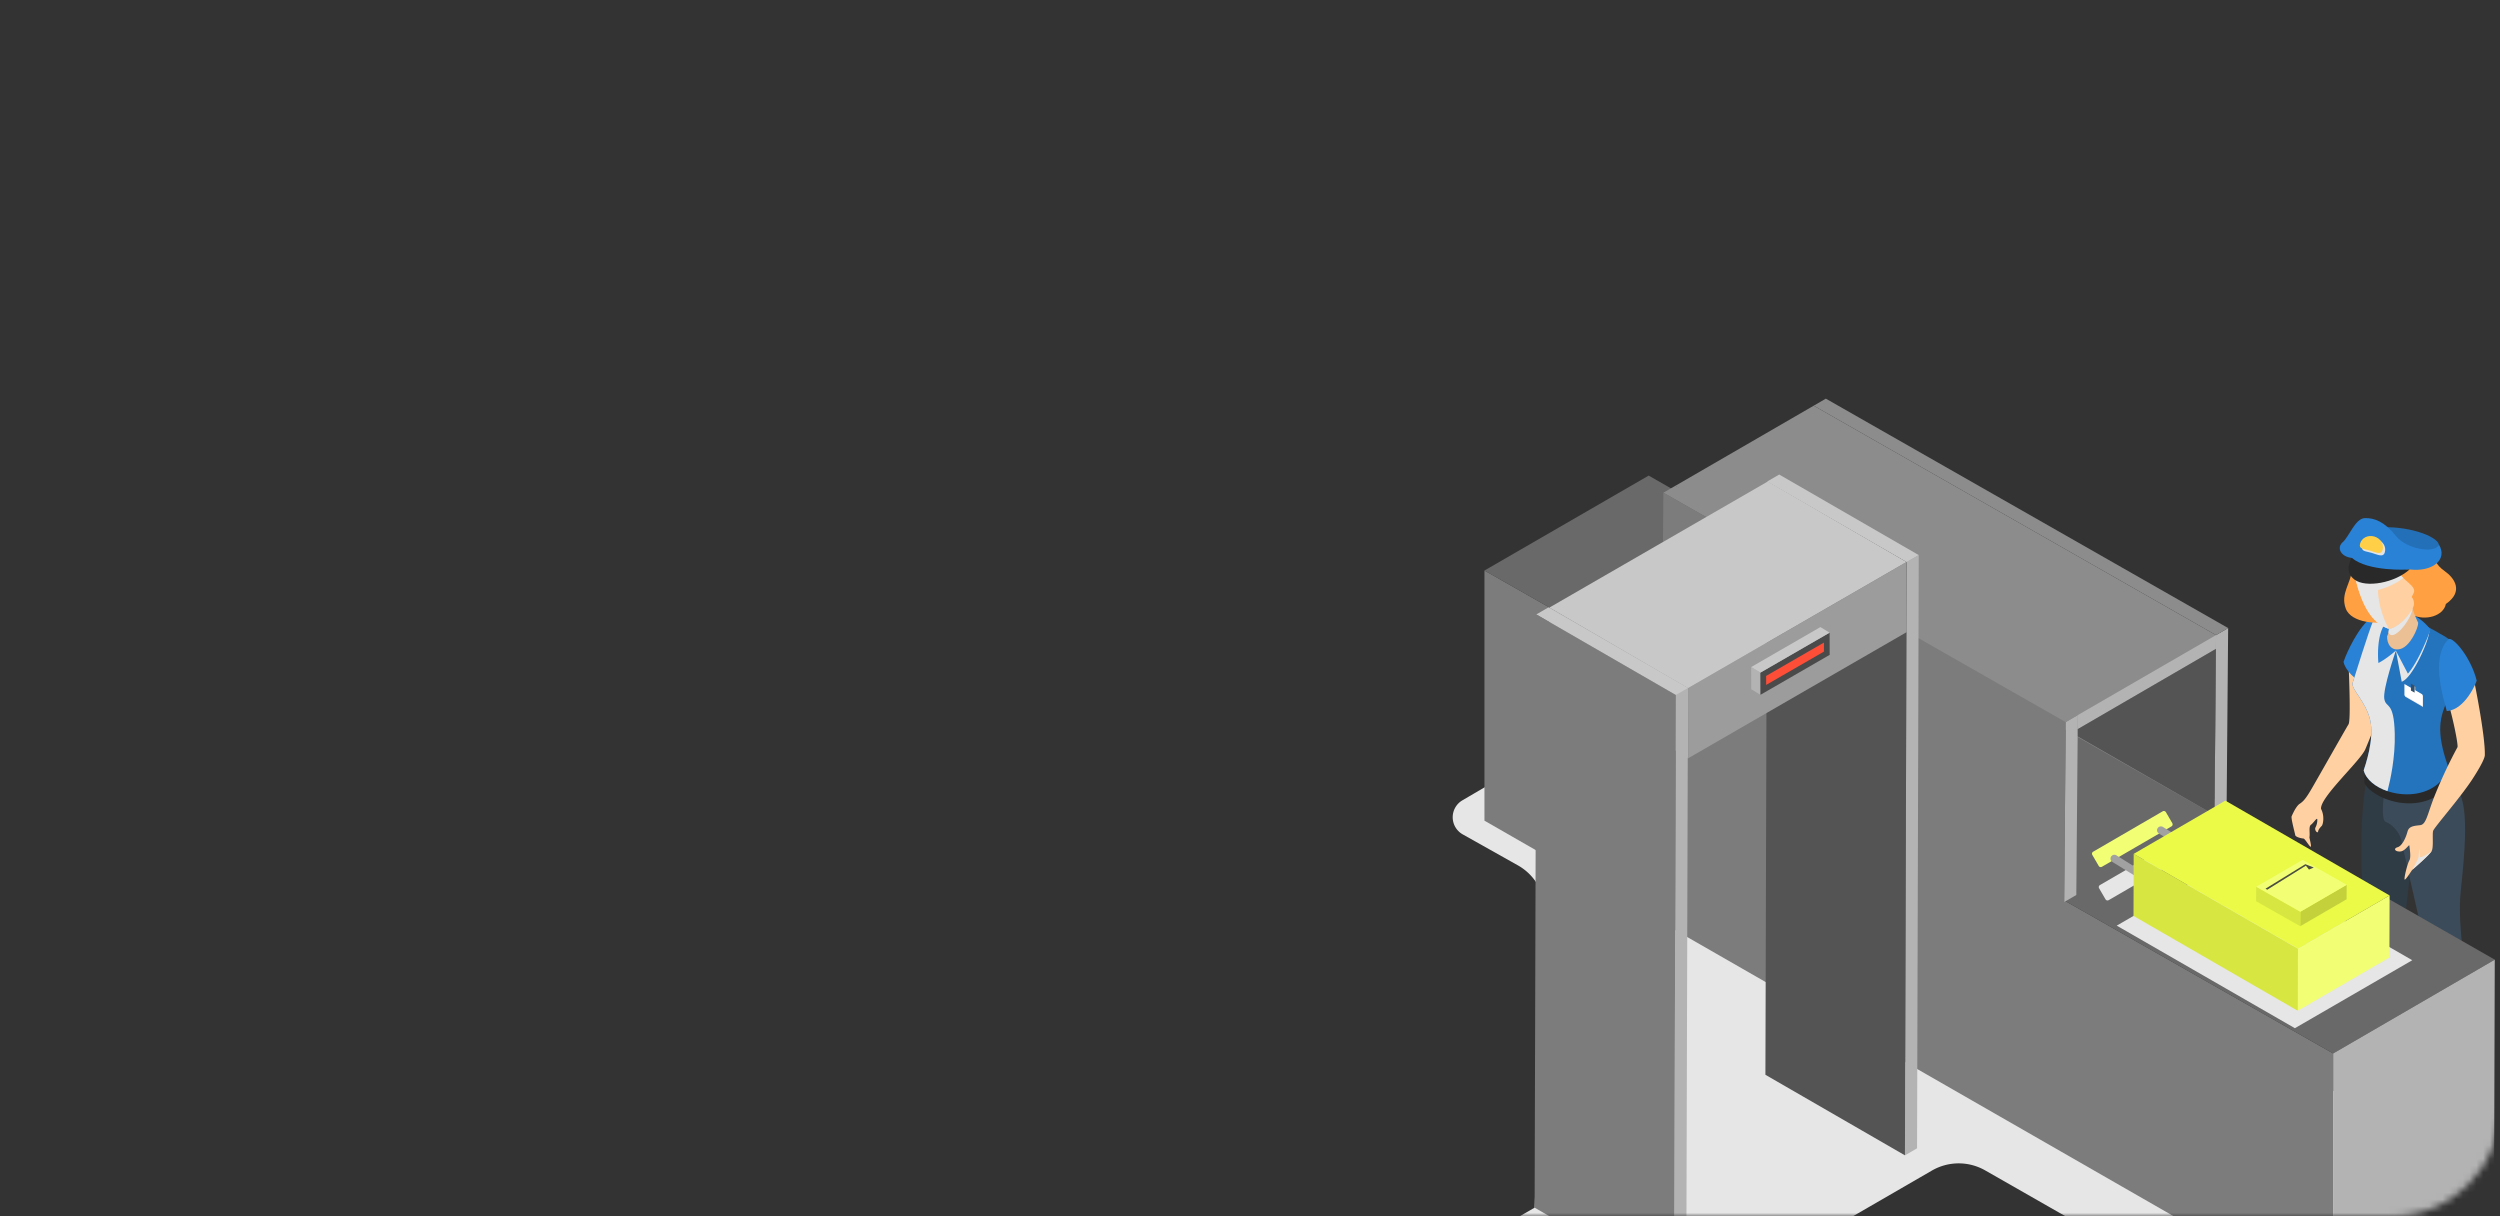 <svg width="370" height="180" viewBox="0 0 370 180" fill="none" xmlns="http://www.w3.org/2000/svg"><rect x="0" y="0" width="370" height="180" fill="#333333" stroke="none"/><mask id="a" style="mask-type:alpha" maskUnits="userSpaceOnUse" x="0" y="0" width="370" height="180"><rect width="370" height="180" rx="16" fill="#fff"/></mask><g mask="url(#a)"><path d="M220.144 116.273l-3.715 2.178a2.901 2.901 0 00-1.429 2.53 2.911 2.911 0 001.476 2.503l8.161 4.583a7.9 7.9 0 014.034 7.178l-1.548 43.487-4.691 2.711a2.913 2.913 0 00-1.452 2.516 2.907 2.907 0 001.452 2.516l16.329 9.469a7.91 7.91 0 007.926 0l39.24-22.703a7.919 7.919 0 013.939-1.063 7.917 7.917 0 013.944 1.042L342.459 201a7.913 7.913 0 007.865-.013l30.217-17.369a2.913 2.913 0 001.459-2.527 2.903 2.903 0 00-1.471-2.519l-21.171-12.042-139.214-50.257z" fill="#E6E6E6"/><path d="M347.585 98.261s.388 8.308 0 8.93c-.388.621-4.738 8.307-5.514 9.628-.777 1.321-1.163 1.785-1.708 2.135-.544.351-1.087 1.591-1.202 1.862-.115.272.466 2.409.539 2.797.043.219.671.438 1.23.496.206.022.898 1.24 1.056 1.21.159-.031-.215-1.321-.19-1.438.117-.505-.155-1.553.234-1.825.388-.271.931-1.204.931-.738a2.32 2.32 0 01-.272 1.145c-.194.408.32.961.388.602.069-.36.331-.602.54-.834.208-.232.445-1.467-.097-2.504-.243-1.661 5.819-7.105 6.556-8.852.737-1.747 2.053-5.086 2.053-5.086s.038-2.445.038-2.601a33.858 33.858 0 00-1.048-3.26c-.232-.506-1.079-1.476-1.242-1.63-.164-.155-2.292-.037-2.292-.037z" fill="#FFD0A2"/><path d="M350.409 91.854c-2.117 2.09-3.568 6.02-3.568 6.11.419 1.897 3.236 3.513 3.236 3.513s1.644-5.547 1.673-5.881c.029-.335-.39-3.987-.39-3.987l-.951.245z" fill="#2982D6"/><path d="M350.159 116.021c-1.087 5.798-.557 14.803-.557 14.803l6.494 3.708.898-7.777-1.198-12.043-5.637 1.309z" fill="#2F3B45"/><path d="M352.792 117.903c0 .167-.46 3.514.335 3.763.794.25 2.007 1.463 2.259 2.677.251 1.213 2.55 11.289 2.55 11.289l6.397 3.681s-.417-3.89-.209-6.65c.209-2.761 1.507-11.919-.041-15.138-1.547-3.219-11.291.378-11.291.378z" fill="#3C4B59"/><path d="M350.159 113.959a4.958 4.958 0 00-.223 1.924c1.17 2.397 8.565 5.323 12.725.118l-.941-2.32-11.561.278z" fill="#292929"/><path d="M351.203 91.936c-.584 1.34-2.717 8.196-3.01 9.117-.293.92 1.923 2.676 2.593 5.519.671 2.844-.794 6.899-.961 7.443 1.044 3.888 10.244 5.603 12.581-.251-1.63-4.767-1.672-7.066-.126-10.202 1.546-3.137.838-8.448.126-8.987-.712-.54-3.721-2.133-3.721-2.133l-7.482-.505z" fill="#2473BD"/><path d="M352.596 93.495a10.266 10.266 0 00-.738 6.035l2.732-3.248.864 4.614c1.645-.559 4.111-6.272 4.084-7.5-1.253.06-6.942.099-6.942.099z" fill="#E6E6E6"/><path d="M348.193 101.053c-.293.92 1.923 2.676 2.593 5.519.671 2.844-.794 6.899-.961 7.443.37 1.379 1.768 2.482 3.521 3.074.433-1.649 1.166-5.001 1.078-8.511-.126-4.934-1.298-3.679-1.548-5.142-.249-1.463 1.715-7.15 1.715-7.15l1.258-2.55-.465-1.52-4.177-.28c-.588 1.34-2.721 8.196-3.014 9.117z" fill="#E6E6E6"/><path d="M352.904 92.438c-1.129 1.659-.989 4.853-.899 5.687 1.269-.655 2.579-1.839 2.579-1.839l1.783 3.415c1.521-1.715 3.207-5.931 3.318-6.551a7.376 7.376 0 00-2.94-2.328l-3.841 1.616z" fill="#2982D6"/><path d="M348.13 84.16c-.18 2.215-1.776 3.659-.962 5.895.815 2.235 5.081 2.32 5.854 1.903.773-.417 3.931-.98 3.931-.98 2.008.984 4.704.168 5.033-1.588 2.696-1.86 1.258-3.868-.18-4.871-1.438-1.003-1.526-2.008-1.526-2.008l-12.209 1.756.059-.108z" fill="#FFA142"/><path d="M353.545 92.314c.126 1.258-.25 1.839-.25 1.839-.055 1.078.584 2.3 2.006 1.881 1.422-.418 2.594-3.055 2.594-3.846-.879-1.84-.962-2.676-.962-2.676l-3.388 2.802z" fill="#EBC095"/><path d="M348.486 85.162c1.003 4.377 2.516 7.067 5.059 7.909 1.463-.124 3.89-2.718 3.723-3.888-.167-1.17-.615-.36-.056-1.395.559-1.035-1.729-1.95-2.036-2.982-.308-1.031-6.69.356-6.69.356z" fill="#FFD0A2"/><path d="M360.947 80.563c-.335-1.282-4.853-2.844-9.005-2.48-4.152.362 3.262 3.54 3.429 3.679.167.138 2.928 1.031 3.04 1.004.111-.027 1.504-.641 1.504-.641l.92-.36.112-1.202z" fill="#2370B8"/><path d="M348.069 82.57c-1.632-.167-2.301-1.506-1.339-2.336.961-.83 1.84-3.512 3.262-3.553 1.422-.042 2.926.539 4.6 2.633 1.673 2.094 6.021 2.635 6.355 1.258 1.38 2.259-.947 4.112-4.314 3.708-2.245.264-4.493.431-4.493.431l-3.471-1.003-.6-1.138z" fill="#2982D6"/><path d="M345.308 155.913v37.633l-125.61-72.088v-37.02l125.61 71.475z" fill="#7C7C7C"/><path d="M244.006 70.388l-24.308 14.05 125.61 71.475 23.917-13.883-125.219-71.642z" fill="#696969"/><path d="M327.972 93.996l-.226 26.626-59.544-33.954-20.228-14.781 20.456-11.845 59.542 33.954z" fill="#8C8C8C"/><path d="M327.973 93.996l1.793-1.042-.226 26.626-1.794 1.042.227-26.626z" fill="#B3B3B3"/><path d="M268.43 60.042L270.222 59l59.544 33.954-1.794 1.042-59.542-33.953z" fill="#8C8C8C"/><path d="M305.728 106.874l1.792-1.042-.226 26.626-1.794 1.042.228-26.626z" fill="#B3B3B3"/><path d="M246.184 72.92l1.794-1.04 59.542 33.952-1.791 1.042-59.545-33.953z" fill="#8C8C8C"/><path d="M305.728 106.874L305.5 133.5l-59.542-33.954.226-26.626 59.544 33.954z" fill="#7C7C7C"/><path d="M282.181 83.196l1.792-1.043-.248 87.796-1.793 1.042.249-87.795z" fill="#B3B3B3"/><path d="M261.53 71.272l1.792-1.042 20.651 11.923-1.792 1.043-20.651-11.924z" fill="#C8C8C8"/><path d="M282.182 83.196l-.25 87.795-20.652-11.923.25-87.796 20.652 11.924z" fill="#545454"/><path d="M229.305 89.923l.031 10.369 20.522 11.927-.029-10.37-20.524-11.926z" fill="#B3B3B3"/><path d="M249.829 101.849l.029 10.37 32.336-18.669-.031-10.37-32.334 18.669z" fill="#9C9C9C"/><path d="M229.305 89.923l20.524 11.926 32.334-18.67-20.522-11.925-32.336 18.67z" fill="#C8C8C8"/><path d="M259.173 98.723l.009 3.286 1.365.825-.009-3.286-1.365-.825z" fill="#B3B3B3"/><path d="M260.538 99.548l.009 3.286 10.244-5.915-.008-3.286-10.245 5.915z" fill="#4A4A4A"/><path d="M261.388 100.037l8.551-4.937.004 1.33-8.552 4.937-.003-1.33z" fill="#FF4E38"/><path d="M259.173 98.723l1.365.825 10.244-5.915-1.364-.825-10.245 5.915z" fill="#C8C8C8"/><path d="M248.025 102.861l1.792-1.043-.248 87.796-1.794 1.042.25-87.795z" fill="#B3B3B3"/><path d="M227.373 90.937l1.792-1.042 20.652 11.923-1.792 1.043-20.652-11.924z" fill="#C8C8C8"/><path d="M248.024 102.861l-.249 87.795-20.652-11.924.25-87.795 20.651 11.924z" fill="#7C7C7C"/><path d="M307.52 105.832l-.012 2.078 20.446-11.876.018-2.038-20.452 11.836z" fill="#B3B3B3"/><path d="M307.508 107.91l20.446-11.876-.208 24.588-20.238-11.625v-1.087z" fill="#545454"/><path d="M369.225 142.03l-23.917 13.883v37.633l23.806-14.106.111-37.41z" fill="#B3B3B3"/><path d="M352.956 81.737c-.238.83-1.054.343-1.977.08-.924-.262-1.589-.2-1.352-1.03.237-.83 1.174-1.292 2.092-1.031.919.26 1.481 1.157 1.237 1.98z" fill="#E3E3E3"/><path d="M352.629 81.38c-.238.831-1.054.344-1.978.082-.923-.263-1.588-.2-1.351-1.03.237-.83 1.174-1.293 2.092-1.03.918.262 1.474 1.152 1.237 1.979z" fill="#FFCF47"/><path d="M357.455 102.273v-.62l-.543-.302v.607l-.962-.555v1.693l2.655 1.537v-1.693l-1.15-.667z" fill="#E6E6E6"/><path d="M358.511 104.466l-2.656-1.537v-1.693l2.656 1.537v1.693z" fill="#fff"/><path d="M357.361 102.51l-.543-.302v-1.026l.543.304v1.024z" fill="#32506B"/><path d="M362.494 104.523c.628 2.216 1.337 5.687 1.212 6.063a70.511 70.511 0 00-3.261 6.9c-1.213 2.969-1.317 4.536-2.277 4.641-.96.104-1.652.167-1.86.961-.209.795-.753 2.091-1.465 2.301-.712.21-.313.71.44.627.753-.083 1.296-1.213 1.316-.816.02.397.273 1.673-.02 2.157-.293.483-.899 2.948-.649 2.822.25-.126 1.025-1.4 1.088-1.438.179-.18 2.572-2.216 2.875-2.802.304-.586.063-2.466.211-2.969.147-.504 4.013-4.893 5.811-7.652 1.797-2.759 1.84-3.429 1.84-3.553.085-2.928-1.63-11.25-1.63-11.25l-3.631 4.008z" fill="#FFD0A2"/><path d="M362.41 94.573c-2.97 2.844-.417 9.868-.293 10.662 2.76-.167 4.432-4.348 4.432-4.515-.832-3.346-3.386-6.4-4.139-6.147z" fill="#2982D6"/><path d="M358.104 125.626c-.042-.225-.153 1.211-.168 1.323-.014.111-.92 1.785-.92 1.785.18-.18 2.572-2.217 2.876-2.802 0 0-1.129.934-1.756.934.009 0 .009-1.019-.032-1.24zm-9.618-40.464c1.003 4.377 2.516 7.067 5.059 7.909 0 0-1.547-2.633-1.603-5.752.232-.043 2.396-.656 3.735-1.781a1.889 1.889 0 01-.501-.728c-.069-.234-.457-.338-1.002-.368l-2.476.156c-1.618.22-3.212.564-3.212.564zm8.559 4.907c-1.284 2.263-3.11 3.055-3.484 2.996-.01.174-.034.347-.07.518l.013.012c.598 1.575 3.345-1.797 3.541-3.526z" fill="#E6E6E6"/><path d="M348.069 82.57c2.424 2.035 8.194 1.756 8.557 1.7-2.146 1.978-6.471 2.788-8.167 1.507-1.697-1.282-.39-3.207-.39-3.207z" fill="#292929"/><path d="M357.016 142.113l-17.372 10.06-26.369-15.179 17.372-10.058 26.369 15.177zm-35.932-17.101l-10.293 5.976a.347.347 0 00-.126.474l.948 1.633a.346.346 0 00.474.125l10.293-5.976a.346.346 0 00.125-.474l-.947-1.632a.347.347 0 00-.474-.126z" fill="#E6E6E6"/><path d="M320.08 120.075l-10.293 5.977a.347.347 0 00-.126.474l.948 1.632a.347.347 0 00.474.126l10.293-5.976a.348.348 0 00.126-.475l-.948-1.632a.347.347 0 00-.474-.126z" fill="#F2FF75"/><path d="M312.628 127.565l4.361 2.682.275-1.134-4.028-2.516a.564.564 0 00-.487-.061.58.58 0 00-.356.337.571.571 0 00.235.692zm6.884-4.204l4.363 2.68.273-1.134-4.028-2.516a.572.572 0 10-.608.97z" fill="#A1A1A1"/><path d="M353.66 132.524l-.027 9.185-13.566 7.885.027-9.185 13.566-7.885z" fill="#F2FF75"/><path d="M340.094 140.409l-.027 9.185-24.307-14.036.025-9.184 24.309 14.035z" fill="#D7E641"/><path d="M353.66 132.524l-13.566 7.885-24.309-14.035 13.566-7.884 24.309 14.034z" fill="#EAFA46"/><path d="M347.307 130.952l-.013 2.14-6.86 3.987.012-2.141 6.861-3.986z" fill="#C4D13B"/><path d="M340.446 134.938l-.012 2.141-6.525-3.699.015-2.141 6.522 3.699z" fill="#D7E641"/><path d="M347.306 130.952l-6.86 3.986-6.523-3.699 6.861-3.986 6.522 3.699z" fill="#F2FF75"/><path d="M335.297 131.525l5.893-3.625 1.253.496-.717.3-.453-.581-5.721 3.561-.255-.151z" fill="#4B4D3F"/></g></svg>